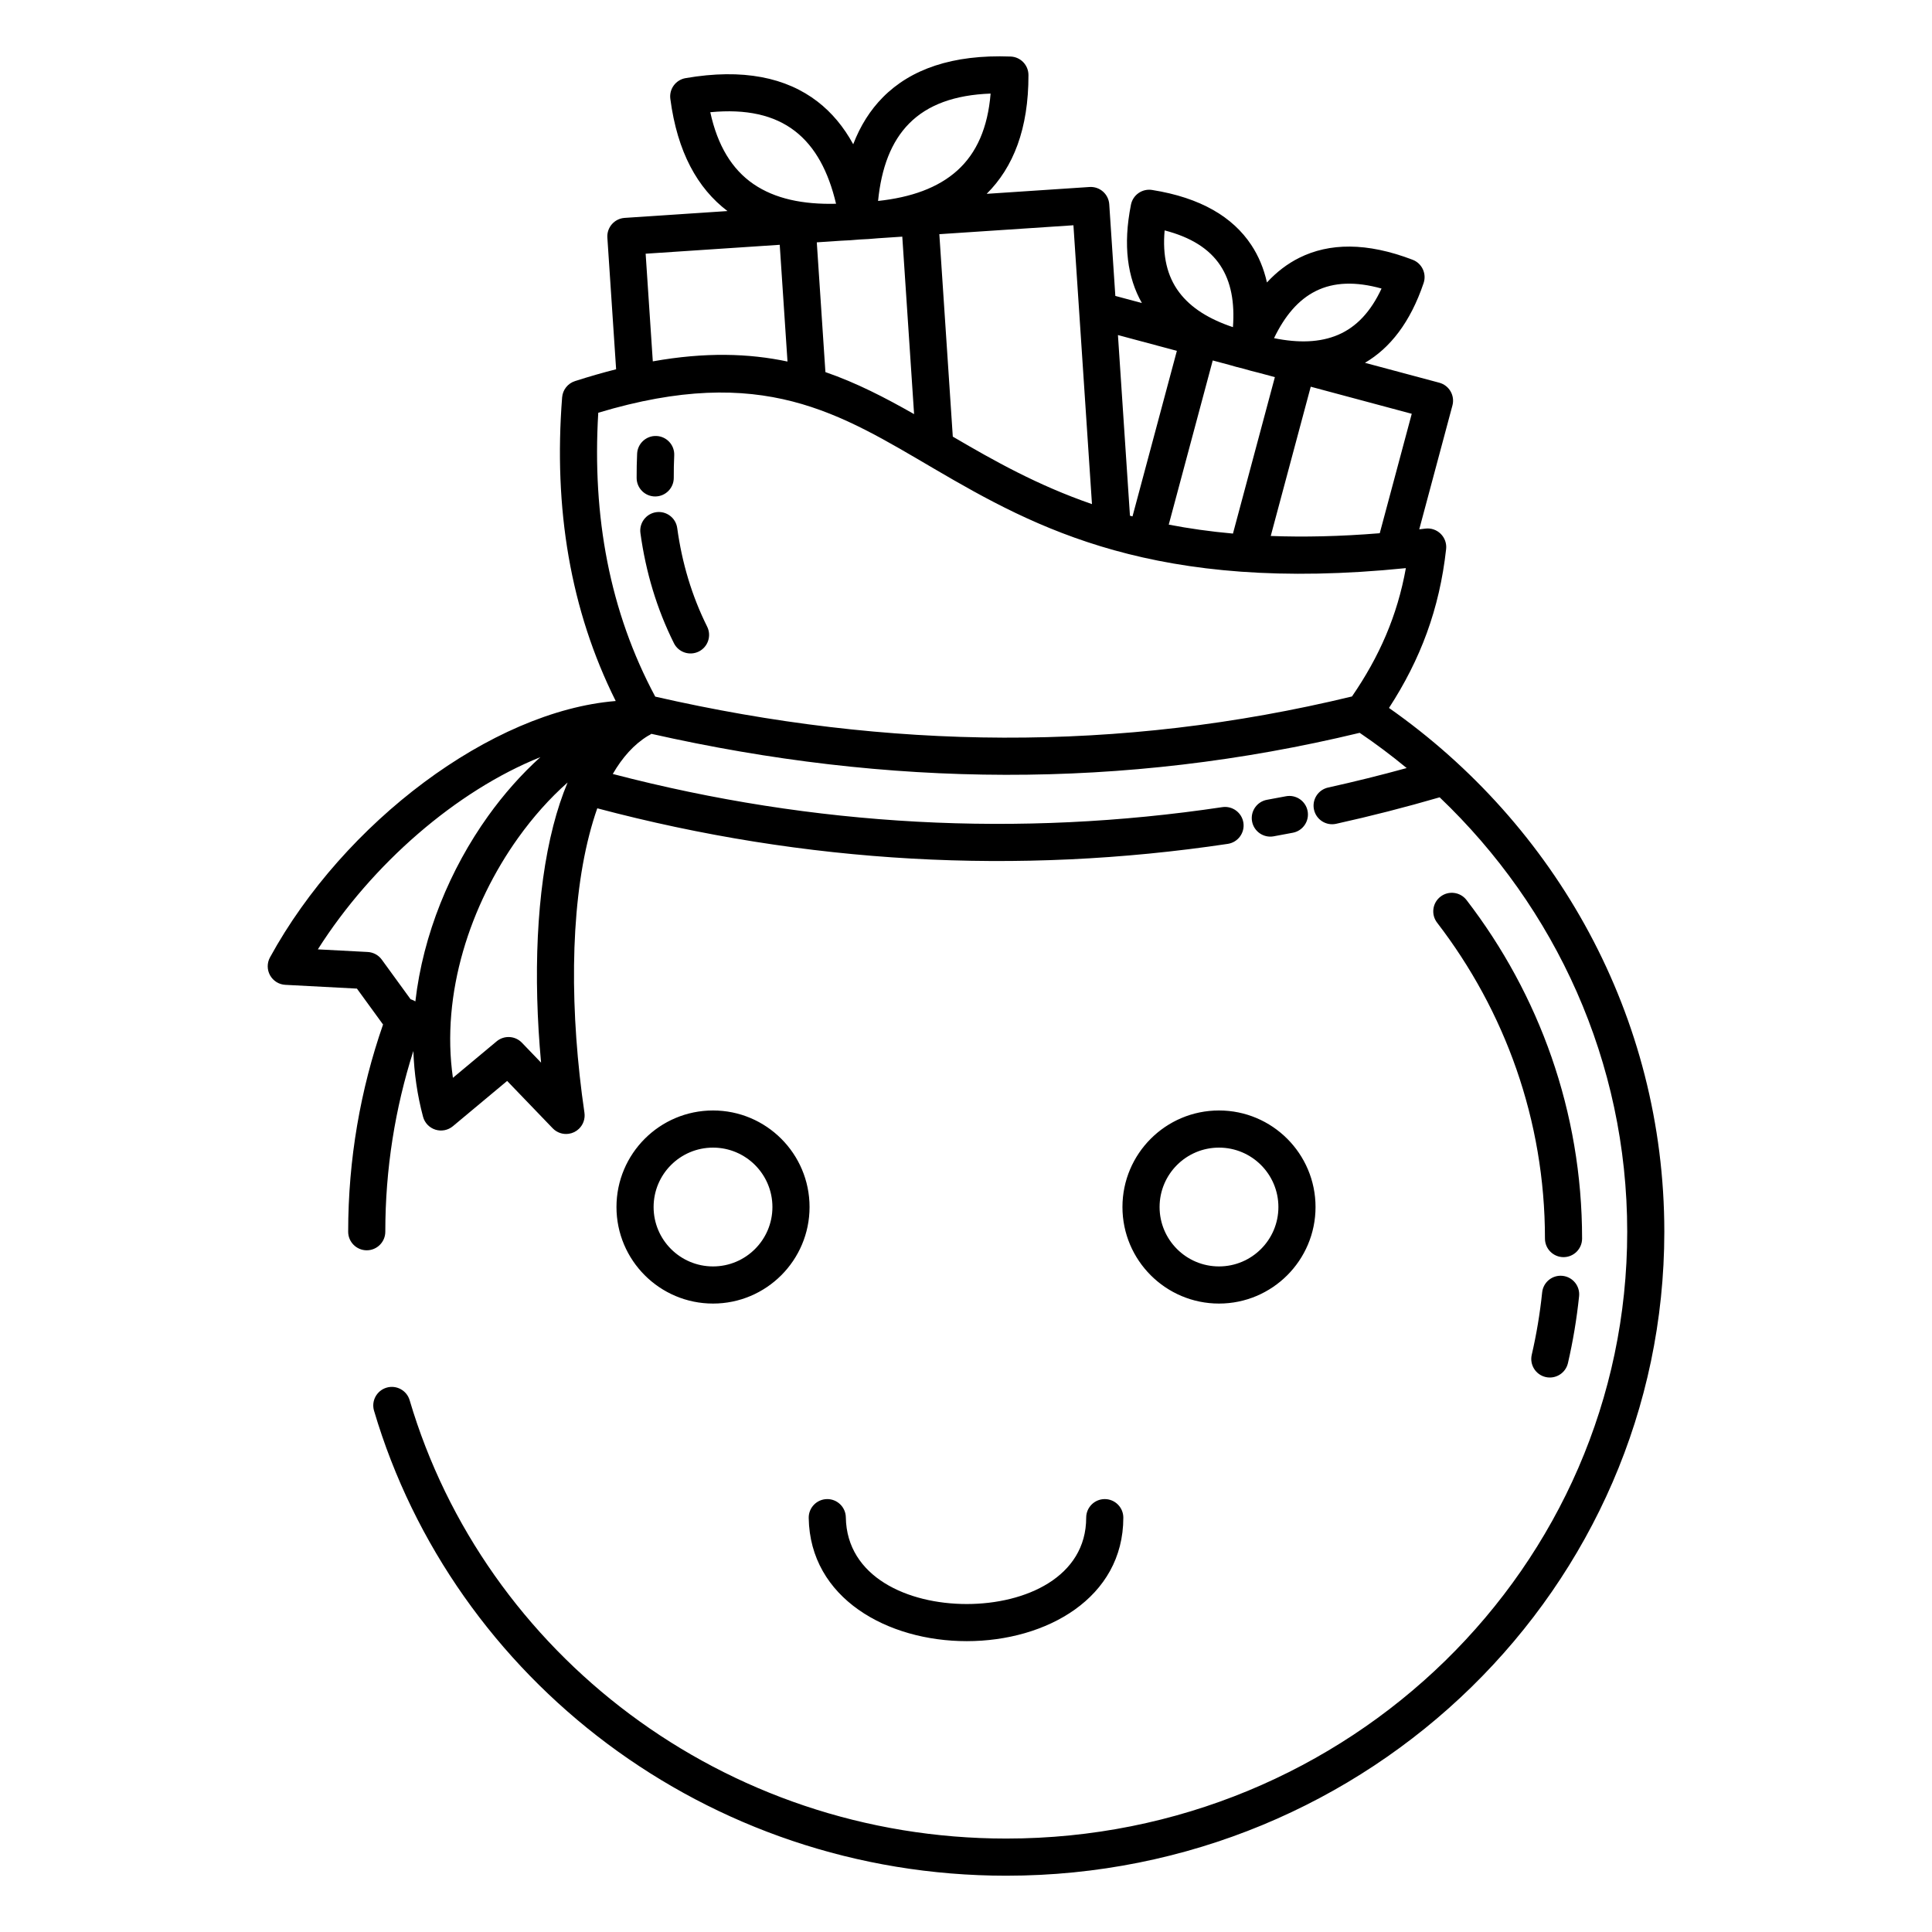 <?xml version="1.0" encoding="UTF-8"?>
<!-- Uploaded to: ICON Repo, www.iconrepo.com, Generator: ICON Repo Mixer Tools -->
<svg fill="#000000" width="800px" height="800px" version="1.1" viewBox="144 144 512 512" xmlns="http://www.w3.org/2000/svg">
 <path d="m370.11 182.23c-2.512-4.602-5.66-8.379-9.438-11.297-8.273-6.383-19.75-8.852-34.984-6.227-2.606 0.449-4.387 2.871-4.043 5.488 1.852 14.109 7.207 23.719 15.145 29.738l-27.25 1.812c-2.711 0.18-4.762 2.523-4.582 5.234l2.32 34.883c-3.484 0.879-7.117 1.922-10.91 3.141-1.898 0.609-3.242 2.309-3.398 4.301-2.293 29.414 2.152 56.348 14.203 80.473-32.895 2.676-72.039 32.16-91.621 67.941-0.812 1.484-0.805 3.281 0.02 4.758 0.824 1.477 2.348 2.43 4.039 2.516l18.98 1 6.922 9.516c-5.988 17.234-9.242 35.707-9.242 54.914 0 2.715 2.207 4.922 4.922 4.922s4.918-2.207 4.918-4.922c0-16.676 2.606-32.762 7.434-47.895 0.211 5.871 1.039 11.715 2.57 17.43 0.434 1.621 1.668 2.906 3.266 3.414 1.602 0.508 3.352 0.164 4.641-0.91l14.379-12 12.07 12.547c0.562 0.586 1.234 1 1.953 1.246s1.504 0.332 2.305 0.211c0.5-0.07 0.973-0.219 1.406-0.426l0.07-0.031 0.02-0.012c0.434-0.219 0.836-0.5 1.203-0.852 0.582-0.562 1-1.234 1.242-1.953 0.246-0.719 0.332-1.504 0.215-2.305-3.848-26.254-3.93-53.441 1.281-73.645 0.633-2.457 1.336-4.805 2.121-7.031 55.234 14.652 111.42 17.754 167.09 9.426 2.688-0.402 4.539-2.91 4.141-5.594-0.402-2.688-2.91-4.539-5.594-4.141-53.812 8.051-108.12 5.156-161.53-8.789 2.531-4.379 5.606-7.848 9.336-10.113 0.316-0.145 0.613-0.32 0.891-0.527 62.789 14.172 124.91 14.879 187.71-0.266 4.305 2.918 8.457 6.035 12.453 9.336-6.922 1.906-13.863 3.625-20.82 5.164-2.648 0.586-4.328 3.215-3.738 5.867 0.586 2.652 3.215 4.328 5.863 3.742 9.168-2.027 18.316-4.371 27.434-7.019 30.652 29.211 49.707 70.008 49.707 115.12 0 88.789-73.766 160.82-164.55 160.82-74.953 0-138.29-49.082-158.12-116.17-0.77-2.606-3.512-4.094-6.113-3.324-2.606 0.77-4.094 3.508-3.324 6.109 21.016 71.121 88.102 123.23 167.55 123.23 96.281 0 174.39-76.5 174.39-170.66 0-57.172-28.785-107.82-72.965-138.81 8.32-12.805 13.383-26.164 15.141-42.105 0.164-1.492-0.363-2.981-1.434-4.035-1.066-1.059-2.559-1.57-4.047-1.391-0.555 0.07-1.105 0.133-1.641 0.195l8.793-32.824c0.703-2.625-0.855-5.32-3.477-6.027l-19.707-5.277c6.672-3.914 12.023-10.719 15.547-21.133 0.844-2.504-0.434-5.227-2.902-6.172-12.203-4.676-22.129-4.469-30.039-0.527-3.148 1.566-6.012 3.75-8.578 6.539-0.828-3.695-2.215-7.019-4.16-9.953-4.879-7.367-13.367-12.512-26.277-14.562-2.609-0.414-5.082 1.305-5.598 3.894-2.156 10.781-0.926 19.348 2.898 26.074l-7.039-1.887-1.613-24.281c-0.18-2.715-2.523-4.766-5.238-4.586l-27.246 1.812c7.07-7.019 11.105-17.254 11.074-31.48-0.004-2.644-2.094-4.809-4.734-4.906-15.449-0.586-26.496 3.379-33.852 10.805-3.359 3.394-5.981 7.555-7.856 12.445zm-11.793 364.04c0.328 21.305 20.879 32.664 41.902 32.652 21.062-0.008 41.473-11.422 41.473-32.73 0-2.715-2.207-4.918-4.922-4.918s-4.918 2.203-4.918 4.918c0 15.75-16.07 22.883-31.637 22.891-15.609 0.008-31.816-7.148-32.062-22.965-0.039-2.715-2.277-4.887-4.992-4.844-2.715 0.043-4.887 2.281-4.844 4.996zm194.37-59.773c-0.582 5.613-1.508 11.133-2.758 16.531-0.609 2.648 1.043 5.293 3.688 5.902 2.648 0.609 5.289-1.043 5.902-3.688 1.336-5.789 2.328-11.707 2.957-17.73 0.281-2.699-1.684-5.121-4.387-5.402-2.699-0.281-5.121 1.684-5.402 4.387zm-219.73-48.211c-14.121 0-25.586 11.465-25.586 25.586s11.465 25.586 25.586 25.586c14.117 0 25.582-11.465 25.582-25.586s-11.465-25.586-25.582-25.586zm134.09 0c-14.121 0-25.586 11.465-25.586 25.586s11.465 25.586 25.586 25.586c14.117 0 25.582-11.465 25.582-25.586s-11.465-25.586-25.582-25.586zm0 9.844c8.688 0 15.742 7.051 15.742 15.742s-7.055 15.742-15.742 15.742c-8.691 0-15.746-7.051-15.746-15.742s7.055-15.742 15.746-15.742zm-134.09 0c8.688 0 15.742 7.051 15.742 15.742s-7.055 15.742-15.742 15.742c-8.691 0-15.746-7.051-15.746-15.742s7.055-15.742 15.746-15.742zm191.89-59.613c17.941 23.32 28.582 52.312 28.582 83.719 0 2.715 2.207 4.918 4.922 4.918s4.918-2.203 4.918-4.918c0-33.656-11.398-64.727-30.625-89.719-1.656-2.152-4.746-2.555-6.898-0.898-2.152 1.656-2.555 4.746-0.898 6.898zm-230.43-37.148c-4.719 4.176-9.133 9.129-13.074 14.633-12.719 17.77-20.527 41.328-17.316 63.633l11.586-9.668c1.984-1.656 4.91-1.496 6.699 0.363l5.078 5.281c-2.106-22.824-1.27-45.316 3.246-62.828 1.051-4.086 2.312-7.902 3.781-11.414zm-7.211-6.719c-22.203 8.906-44.586 28.277-58.977 50.941l13.219 0.695c1.48 0.078 2.848 0.82 3.723 2.019l7.644 10.512c0.121 0.035 0.238 0.074 0.355 0.121 0.324 0.117 0.625 0.27 0.906 0.445 2.035-17.75 9.211-35.066 19.266-49.109 4.188-5.844 8.863-11.113 13.863-15.625zm194.31 20.984c1.703-0.305 3.41-0.625 5.109-0.953 2.668-0.512 4.418-3.094 3.902-5.762-0.512-2.664-3.094-4.414-5.762-3.898-1.664 0.32-3.324 0.629-4.992 0.93-2.672 0.48-4.449 3.039-3.969 5.711s3.039 4.453 5.711 3.973zm20.773-37.062c7.242-10.543 12.023-21.406 14.281-34.012-66.324 6.742-98.145-10.621-124.87-26.258-25.203-14.746-45.531-28.035-89.152-14.922-1.656 27.547 3.043 52.738 15.098 75.234 61.77 14.102 122.86 14.902 184.64-0.043zm-188.57-43.297c1.422 10.348 4.344 20.086 8.875 29.176 1.211 2.43 4.164 3.418 6.598 2.207 2.43-1.211 3.418-4.168 2.207-6.598-4.055-8.137-6.66-16.859-7.93-26.121-0.367-2.691-2.852-4.574-5.543-4.207-2.688 0.371-4.574 2.852-4.207 5.543zm177.64-38.793-10.598 39.555c8.773 0.332 18.355 0.133 28.887-0.727l8.48-31.652zm-37.629 36.547c5.297 1.023 10.949 1.832 17.016 2.375l11.109-41.465-4.336-1.164c-1.281-0.301-2.578-0.648-3.898-1.043-1.34-0.32-2.641-0.668-3.898-1.047l-4.336-1.16zm-9.605-2.18 11.758-43.871-15.617-4.184 3.184 47.875c0.223 0.059 0.453 0.121 0.676 0.18zm-51.191-74.789 3.566 53.648 0.172 0.102c10.688 6.254 22.234 12.785 36.711 17.785l-4.914-73.898zm-80.09 58.172c-0.098 2.172-0.141 4.316-0.129 6.441 0.012 2.719 2.231 4.91 4.945 4.894s4.906-2.231 4.894-4.945c-0.012-1.961 0.031-3.941 0.121-5.941 0.125-2.715-1.977-5.016-4.691-5.141-2.711-0.125-5.016 1.98-5.141 4.691zm73.398-10.488-3.129-47.031-6.453 0.43c-1.582 0.152-3.207 0.262-4.875 0.328-1.66 0.156-3.285 0.262-4.875 0.32l-6.453 0.43 2.285 34.387c8.223 2.836 15.809 6.762 23.5 11.137zm-71.141-42.508 1.898 28.527c13.926-2.481 25.434-2.125 35.695 0.047l-2.059-30.938zm166.53 22.379c2.836-5.891 6.426-10.176 11.082-12.492 4.777-2.379 10.535-2.566 17.41-0.66-2.848 6.141-6.652 10.184-11.484 12.258-4.848 2.078-10.562 2.207-17.008 0.895zm-10.891-2.918c-6.242-2.086-11.125-5.055-14.281-9.277-3.152-4.215-4.426-9.617-3.82-16.359 6.906 1.785 11.801 4.828 14.75 9.273 2.871 4.336 3.836 9.844 3.352 16.363zm-105.18-32.699c-8.773 0.219-16.176-1.312-21.883-5.223-5.691-3.902-9.512-10.164-11.445-19.035 9.48-0.914 16.902 0.723 22.426 4.984 5.414 4.18 8.887 10.738 10.902 19.273zm11.137-0.742c0.867-8.727 3.441-15.688 8.254-20.547 4.91-4.957 12.051-7.559 21.57-7.91-0.742 9.051-3.699 15.766-8.828 20.387-5.137 4.629-12.273 7.125-20.996 8.07z" fill-rule="evenodd"/>
</svg>